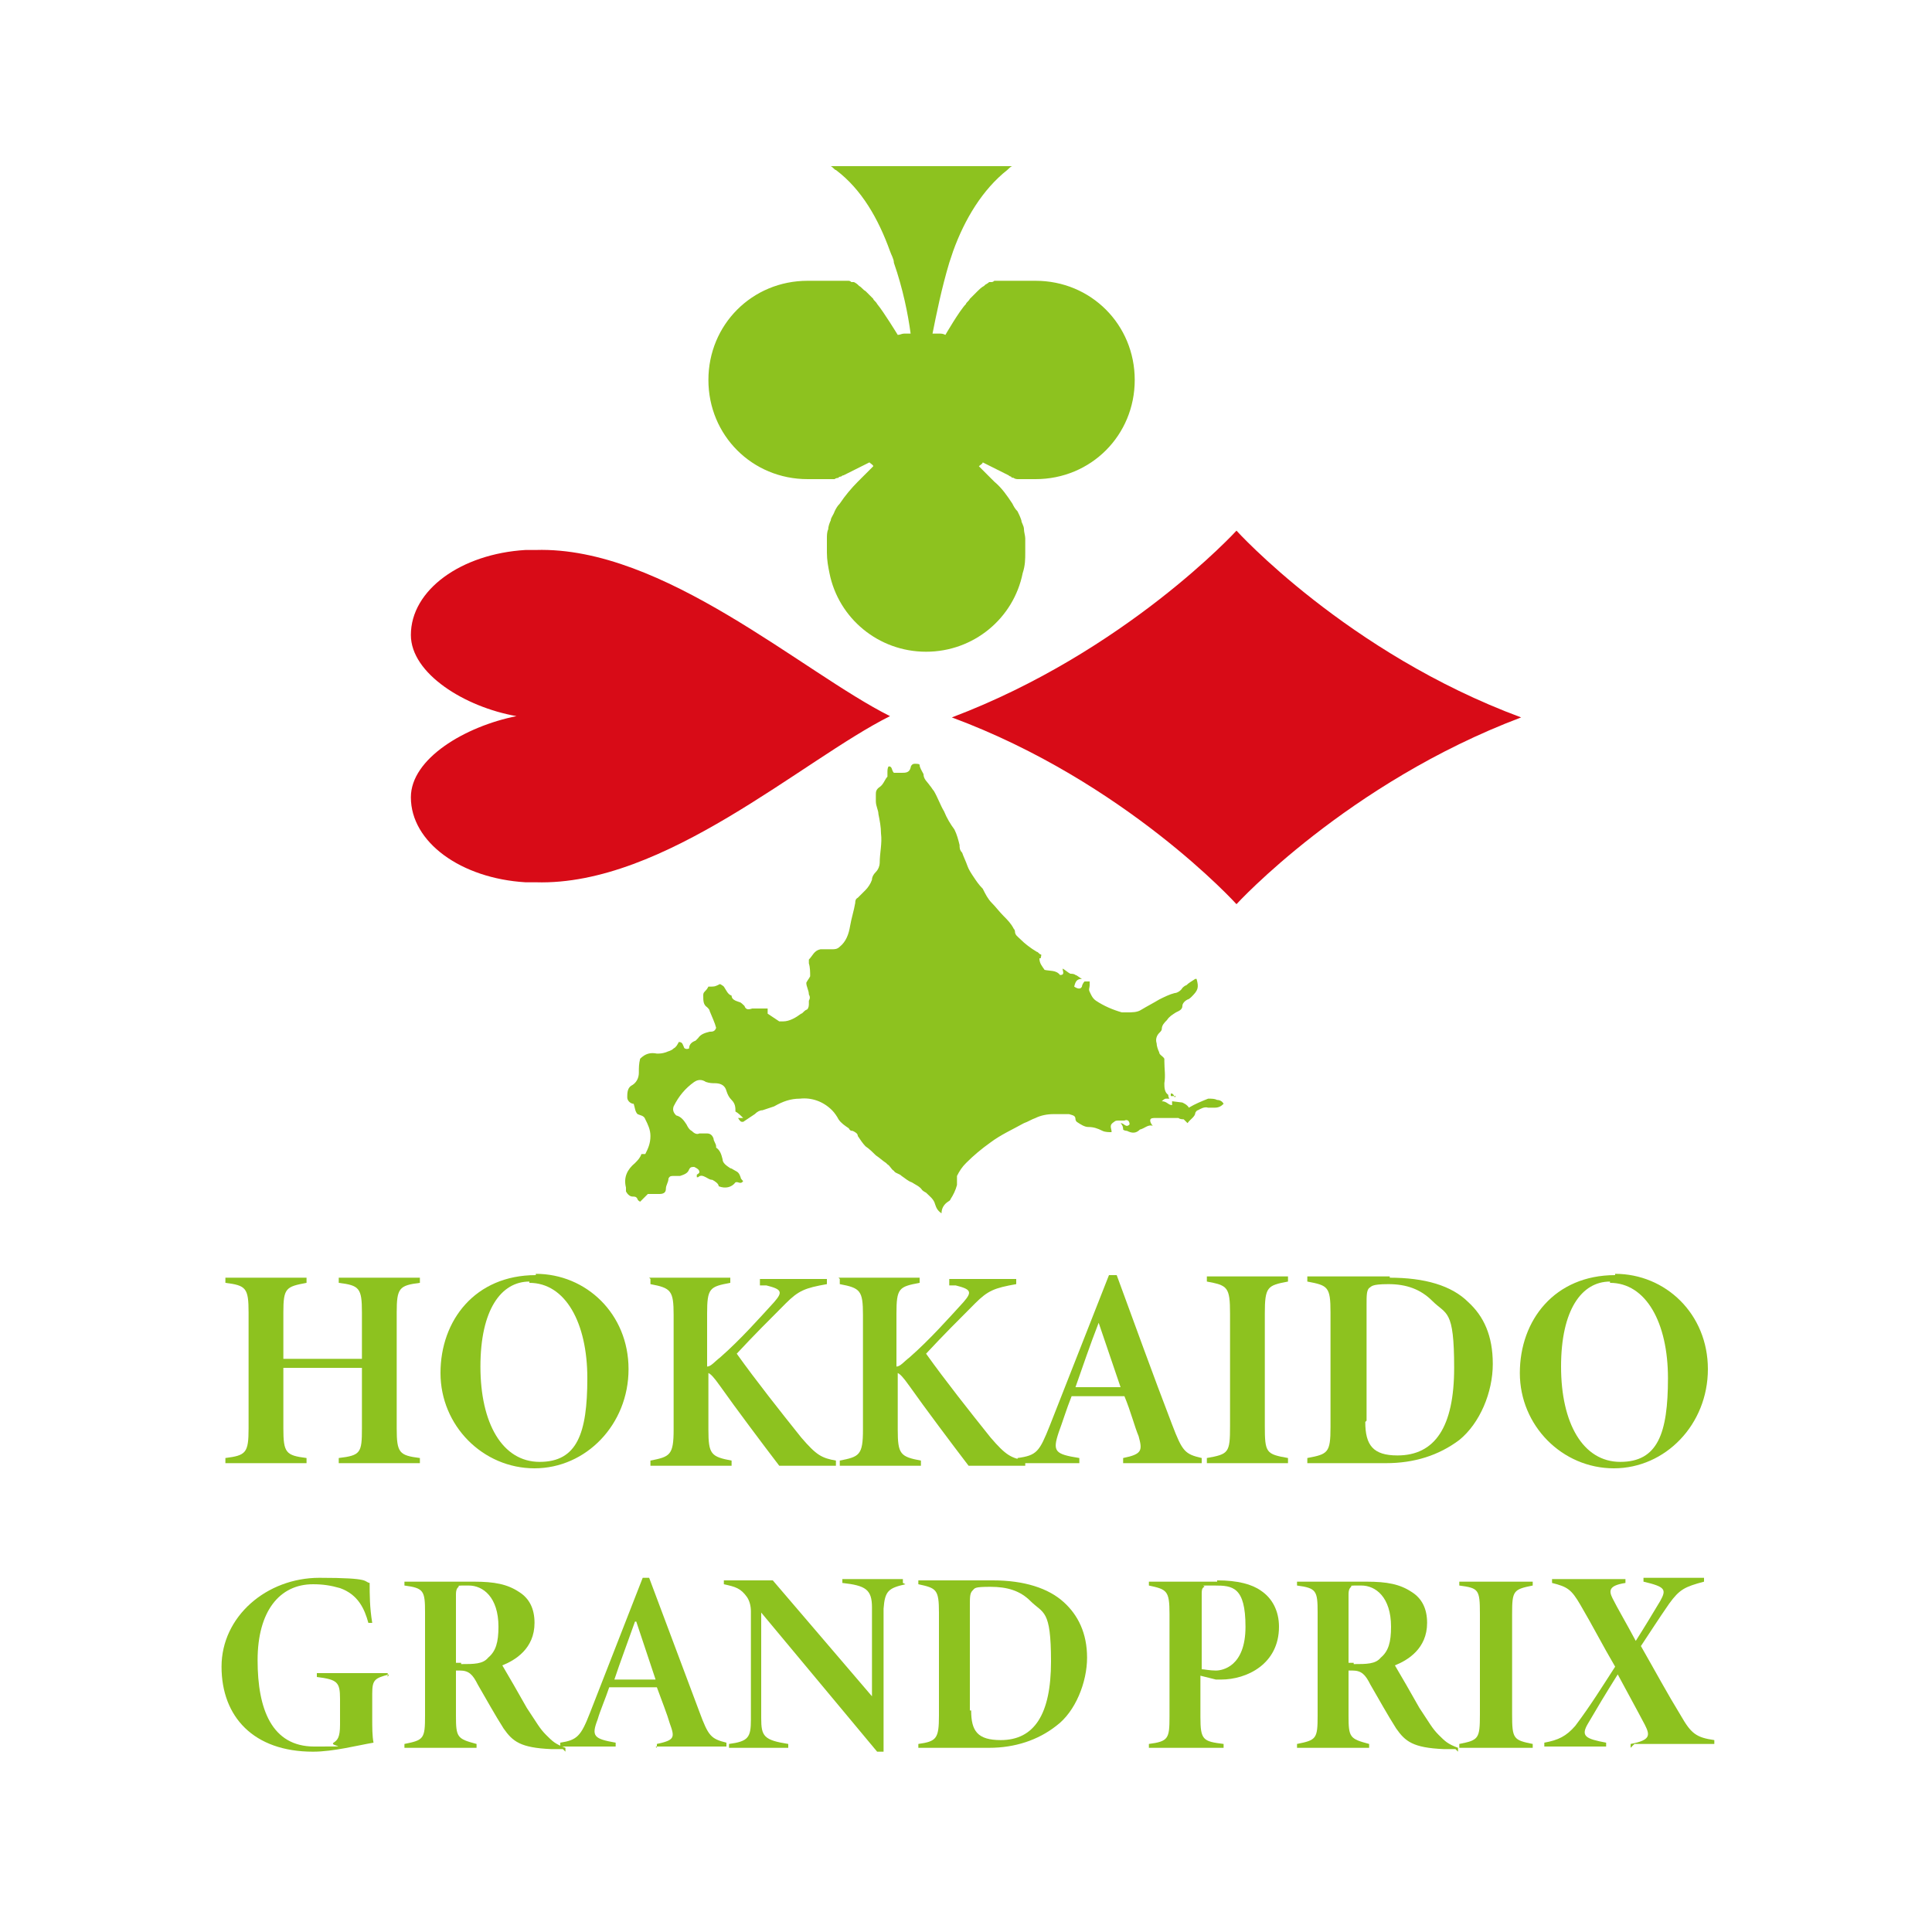 <?xml version="1.0" encoding="UTF-8"?>
<svg xmlns="http://www.w3.org/2000/svg" version="1.1" viewBox="0 0 150 150">
  <defs>
    <style>
      .cls-1 {
        fill: #fff;
      }

      .cls-2 {
        fill: #d80b17;
      }

      .cls-3 {
        fill: #8dc21f;
      }
    </style>
  </defs>
  <!-- Generator: Adobe Illustrator 28.7.1, SVG Export Plug-In . SVG Version: 1.2.0 Build 142)  -->
  <g>
    <g id="_レイヤー_1" data-name="レイヤー_1">
      <rect class="cls-1" width="150" height="150"/>
      <g>
        <path class="cls-3" d="M32.6,99.6c-1.6.2-1.8.4-1.8,2.3v9c0,1.9.2,2.1,1.8,2.3v.4h-6.3v-.4c1.7-.2,1.8-.4,1.8-2.3v-4.7h-6.1v4.7c0,1.9.2,2.1,1.8,2.3v.4h-6.3v-.4c1.6-.2,1.8-.4,1.8-2.3v-9c0-1.9-.2-2.1-1.8-2.3v-.4h6.3v.4c-1.6.3-1.8.4-1.8,2.3v3.6h6.1v-3.6c0-1.9-.2-2.1-1.8-2.3v-.4h6.3v.4Z"/>
        <path class="cls-3" d="M41.6,98.9c3.9,0,7.2,3.1,7.2,7.4s-3.3,7.7-7.3,7.7-7.3-3.3-7.3-7.4,2.7-7.6,7.4-7.6ZM41.1,99.5c-2.2,0-3.8,2.2-3.8,6.6s1.7,7.4,4.6,7.4,3.7-2.2,3.7-6.5-1.7-7.4-4.5-7.4Z"/>
        <path class="cls-3" d="M50.4,99.2h6.3v.4c-1.6.3-1.8.4-1.8,2.4v4.1c.3,0,.6-.4,1-.7,1.6-1.4,3.1-3.1,4.2-4.3.7-.8.6-1-.6-1.3h-.5v-.5h5.2v.4c-1.7.3-2.2.5-3.2,1.5-1.3,1.3-2.5,2.5-3.8,3.9,1.5,2.1,3.4,4.5,5,6.5,1.2,1.4,1.6,1.6,2.7,1.8v.4h-4.4c-1.3-1.7-3.4-4.5-4.6-6.2-.5-.7-.7-.9-.9-1v4.4c0,1.9.2,2.1,1.8,2.4v.4h-6.3v-.4c1.5-.3,1.8-.4,1.8-2.4v-8.9c0-1.9-.2-2.1-1.8-2.4v-.4Z"/>
        <path class="cls-3" d="M65.1,99.2h6.3v.4c-1.6.3-1.8.4-1.8,2.4v4.1c.3,0,.6-.4,1-.7,1.6-1.4,3.1-3.1,4.2-4.3.7-.8.6-1-.6-1.3h-.5v-.5h5.2v.4c-1.7.3-2.2.5-3.2,1.5-1.3,1.3-2.5,2.5-3.8,3.9,1.5,2.1,3.4,4.5,5,6.5,1.2,1.4,1.6,1.6,2.7,1.8v.4h-4.4c-1.3-1.7-3.4-4.5-4.6-6.2-.5-.7-.7-.9-.9-1v4.4c0,1.9.2,2.1,1.8,2.4v.4h-6.3v-.4c1.5-.3,1.8-.4,1.8-2.4v-8.9c0-1.9-.2-2.1-1.8-2.4v-.4Z"/>
        <path class="cls-3" d="M87.2,113.6v-.4c1.5-.3,1.5-.6,1.2-1.7-.3-.7-.6-1.9-1.1-3.1h-4.1c-.4,1-.7,2-1,2.8-.5,1.5-.3,1.7,1.6,2v.4h-4.8v-.4c1.5-.2,1.7-.5,2.5-2.5l4.6-11.7h.6c1.4,3.8,2.8,7.7,4.3,11.6.8,2.1,1,2.3,2.3,2.6v.4h-6.1ZM85.3,102.7c-.7,1.8-1.2,3.3-1.8,5h3.5l-1.7-5Z"/>
        <path class="cls-3" d="M93.7,113.6v-.4c1.7-.3,1.8-.4,1.8-2.5v-8.7c0-2.1-.2-2.2-1.8-2.5v-.4h6.3v.4c-1.6.3-1.8.4-1.8,2.5v8.7c0,2.1.1,2.2,1.8,2.5v.4h-6.3Z"/>
        <path class="cls-3" d="M107.9,99.2c2.7,0,4.8.6,6.1,1.9,1.2,1.1,1.9,2.6,1.9,4.8s-1,4.6-2.6,5.9c-1.6,1.2-3.5,1.8-5.7,1.8h-6.1v-.4c1.6-.3,1.8-.4,1.8-2.4v-8.9c0-2-.2-2.1-1.8-2.4v-.4h6.4ZM106,110.4c0,1.8.6,2.6,2.5,2.6,2.9,0,4.4-2.2,4.4-6.8s-.6-4.1-1.7-5.2c-.9-.9-2-1.3-3.4-1.3s-1.3.2-1.5.3c-.2.2-.2.6-.2,1.3v9Z"/>
        <path class="cls-3" d="M125.4,98.9c3.9,0,7.2,3.1,7.2,7.4s-3.3,7.7-7.3,7.7-7.3-3.3-7.3-7.4,2.7-7.6,7.4-7.6ZM125,99.5c-2.2,0-3.8,2.2-3.8,6.6s1.7,7.4,4.6,7.4,3.7-2.2,3.7-6.5-1.7-7.4-4.5-7.4Z"/>
        <path class="cls-3" d="M30.2,130c-1.1.3-1.3.4-1.3,1.5v1.9c0,.7,0,1.4.1,1.9-1.2.2-3.1.7-4.7.7-4.6,0-7.1-2.7-7.1-6.6s3.5-6.9,7.6-6.9,3.4.3,3.9.4c0,.9,0,1.9.2,3.1h-.3c-.3-1.1-.8-2.2-2.2-2.7-.7-.2-1.3-.3-2.1-.3-2.6,0-4.3,2.1-4.3,5.9s1.1,6.7,4.4,6.7,1.1,0,1.5-.3c.3-.2.5-.4.5-1.4v-2c0-1.3-.2-1.5-1.8-1.7v-.3h5.5v.3Z"/>
        <path class="cls-3" d="M43.7,135.8h-.9c-2.4-.1-3-.6-3.7-1.6-.7-1.1-1.3-2.2-2-3.4-.4-.8-.7-1.1-1.4-1.1h-.3v3.5c0,1.7.1,1.8,1.6,2.2v.3h-5.6v-.3c1.5-.3,1.6-.4,1.6-2.2v-8c0-1.7-.1-1.9-1.6-2.1v-.3h5.4c1.6,0,2.6.2,3.5.8.8.5,1.2,1.3,1.2,2.4,0,2-1.5,2.9-2.5,3.3.3.5,1.4,2.4,1.9,3.3.8,1.2,1,1.6,1.5,2.1.5.5.7.7,1.5,1v.3ZM35.8,129.2c1,0,1.7,0,2.1-.5.6-.5.8-1.2.8-2.4,0-2.3-1.2-3.2-2.3-3.2s-.7,0-.8.1c-.1.1-.2.2-.2.6v5.3h.4Z"/>
        <path class="cls-3" d="M51,135.7v-.3c1.4-.3,1.4-.5,1-1.6-.2-.7-.6-1.7-1-2.8h-3.7c-.3.9-.7,1.8-.9,2.5-.5,1.3-.3,1.5,1.4,1.8v.3h-4.3v-.3c1.3-.2,1.6-.5,2.3-2.3l4.1-10.5h.5c1.3,3.5,2.6,6.9,3.9,10.4.7,1.9.9,2.1,2.1,2.4v.3h-5.5ZM49.3,125.9c-.6,1.7-1.1,3-1.6,4.5h3.2l-1.5-4.5Z"/>
        <path class="cls-3" d="M70.3,123c-1.3.3-1.6.5-1.7,1.9,0,.6,0,1.1,0,3.2v7.9h-.5l-9-10.8v5.1c0,1.9,0,2.4,0,3.1,0,1.4.2,1.7,2.1,2v.3h-4.6v-.3c1.5-.2,1.7-.5,1.7-1.9,0-.7,0-1.5,0-3.2v-5.2c0-.4-.1-.8-.3-1.1-.5-.7-.9-.8-1.8-1v-.3h3.8l7.7,9v-3.7c0-2.1,0-2.6,0-3.2,0-1.4-.5-1.7-2.3-1.9v-.3h4.7v.3Z"/>
        <path class="cls-3" d="M77.1,122.7c2.4,0,4.3.6,5.5,1.7,1.1,1,1.8,2.4,1.8,4.3s-.9,4.2-2.4,5.3c-1.4,1.1-3.2,1.7-5.2,1.7h-5.5v-.3c1.4-.2,1.6-.4,1.6-2.2v-8c0-1.8-.2-1.9-1.6-2.2v-.3h5.8ZM75.4,132.8c0,1.6.5,2.3,2.3,2.3,2.6,0,3.9-2,3.9-6.1s-.6-3.7-1.6-4.7c-.8-.8-1.8-1.1-3.1-1.1s-1.2.1-1.4.3c-.2.2-.2.5-.2,1.2v8.1Z"/>
        <path class="cls-3" d="M94.5,122.7c1.6,0,2.7.3,3.4.8.9.6,1.4,1.6,1.4,2.8,0,2.9-2.5,4.1-4.5,4.1s-.2,0-.4,0l-1.2-.3v3.2c0,1.8.2,1.9,1.8,2.1v.3h-5.8v-.3c1.5-.2,1.6-.4,1.6-2.1v-8c0-1.8-.2-1.9-1.6-2.2v-.3h5.3ZM93.3,129.6c.2,0,.6.1,1.1.1s2.3-.3,2.3-3.4-1-3.2-2.4-3.2-.7,0-.8.1c-.2.1-.2.3-.2.6v5.7Z"/>
        <path class="cls-3" d="M113,135.8h-.9c-2.4-.1-3-.6-3.7-1.6-.7-1.1-1.3-2.2-2-3.4-.4-.8-.7-1.1-1.4-1.1h-.3v3.5c0,1.7.1,1.8,1.6,2.2v.3h-5.6v-.3c1.5-.3,1.6-.4,1.6-2.2v-8c0-1.7-.1-1.9-1.6-2.1v-.3h5.4c1.6,0,2.6.2,3.5.8.8.5,1.2,1.3,1.2,2.4,0,2-1.5,2.9-2.5,3.3.3.5,1.4,2.4,1.9,3.3.8,1.2,1,1.6,1.5,2.1.5.5.7.7,1.5,1v.3ZM105.1,129.2c1,0,1.7,0,2.1-.5.6-.5.8-1.2.8-2.4,0-2.3-1.2-3.2-2.3-3.2s-.7,0-.8.1c-.1.1-.2.2-.2.6v5.3h.4Z"/>
        <path class="cls-3" d="M113.3,135.7v-.3c1.5-.3,1.6-.4,1.6-2.3v-7.8c0-1.9-.1-2-1.6-2.2v-.3h5.7v.3c-1.5.3-1.6.4-1.6,2.2v7.8c0,1.9.1,2,1.6,2.3v.3h-5.7Z"/>
        <path class="cls-3" d="M126.6,135.7v-.3c1.6-.3,1.5-.7,1.1-1.5-.2-.4-.7-1.3-2.1-3.9-1,1.6-1.6,2.6-2.3,3.8-.6,1-.2,1.2,1.4,1.5v.3h-4.8v-.3c1.1-.2,1.7-.5,2.4-1.3,1.2-1.6,2-2.9,3.1-4.6-1-1.7-1.7-3.1-2.7-4.8-.7-1.2-1-1.4-2.2-1.7v-.3h5.7v.3c-1.3.2-1.3.6-1,1.2.4.8,1,1.8,1.8,3.3.7-1.1,1.3-2.1,1.9-3.1.5-.9.4-1.1-1.3-1.5v-.3h4.7v.3c-1.5.4-1.9.6-2.7,1.7-.9,1.3-1.4,2.1-2.2,3.3,1.2,2.1,2,3.6,3.1,5.4.8,1.4,1.2,1.7,2.6,1.9v.3h-6.2Z"/>
      </g>
      <g>
        <path class="cls-3" d="M91.8,85.6c.2.1.4.2.5.4.5-.3,1-.5,1.5-.7.3,0,.5,0,.7.1.2,0,.4.1.5.3-.2.2-.4.3-.7.3-.2,0-.3,0-.5,0-.3-.1-.6.1-.8.2,0,0-.1,0-.2.2,0,.3-.4.5-.6.8-.1-.1-.2-.2-.3-.3-.1,0-.3,0-.4-.1-.2,0-.3,0-.5,0-.3,0-.5,0-.8,0,0,0-.2,0-.3,0,0,0-.1,0-.2,0-.2,0-.4,0-.4.2,0,0,0,.2.2.4-.4-.1-.6.2-1,.3-.3.3-.6.3-1,.1,0,0-.2,0-.3-.1,0-.1,0-.3-.2-.5.3,0,.4.4.7.1,0-.3-.2-.4-.4-.3-.1,0-.3,0-.4,0-.2,0-.3,0-.4.1-.3.2-.3.3-.2.7,0,0,0,0,0,.1-.2,0-.5,0-.7-.1-.4-.2-.7-.3-1.1-.3-.3,0-.6-.2-.9-.4,0,0-.1-.1-.1-.2,0-.3-.2-.3-.5-.4-.4,0-.8,0-1.2,0-.5,0-1,.1-1.4.3-.3.1-.6.3-.9.4-.9.5-1.8.9-2.6,1.5-.7.5-1.3,1-1.9,1.6-.3.3-.5.6-.7,1,0,.1,0,.2,0,.3,0,.1,0,.3,0,.4-.1.4-.3.8-.5,1.1,0,0,0,.1-.2.2-.3.2-.5.5-.5.9-.3-.2-.4-.4-.5-.7-.1-.4-.4-.6-.7-.9,0,0-.2-.1-.3-.2-.2-.3-.5-.4-.8-.6-.3-.1-.5-.3-.8-.5-.2-.2-.5-.2-.6-.4-.2-.1-.3-.4-.5-.5,0,0,0,0-.1-.1-.3-.2-.5-.4-.8-.6-.2-.2-.5-.5-.8-.7-.2-.2-.4-.5-.6-.8,0-.2-.2-.3-.4-.4-.1,0-.2,0-.3-.2-.3-.2-.6-.4-.8-.7-.1-.2-.3-.5-.5-.7-.7-.7-1.6-1-2.5-.9-.7,0-1.3.2-2,.6-.3.1-.6.2-.9.3-.2,0-.4.1-.6.3-.3.2-.6.4-.9.6-.2,0-.2,0-.4-.3,0,0,.1,0,.2,0,0,0,0,0,.2,0-.2-.2-.4-.4-.6-.5,0-.3,0-.6-.3-.9-.2-.2-.3-.4-.4-.7-.1-.4-.4-.6-.9-.6-.2,0-.4,0-.7-.1-.3-.2-.6-.2-.9,0-.7.5-1.2,1.1-1.6,1.9-.1.3,0,.5.2.7.4.1.6.4.8.7.1.2.2.4.4.5.2.2.4.3.6.2.2,0,.4,0,.6,0,.2,0,.4.1.5.4,0,.2.2.4.2.6,0,0,0,.1,0,.1.3.2.4.5.5.9,0,.3.3.5.6.7.1,0,.2.1.4.2.2.1.3.2.4.5,0,.1.1.2.2.3-.2.3-.4,0-.6.1-.3.4-.8.5-1.3.3,0-.2-.3-.4-.5-.5-.2,0-.3-.1-.5-.2-.2-.1-.4-.2-.6,0,0,0-.1,0-.1,0,0,0,0-.1,0-.2,0,0,.2-.1.2-.2,0-.2-.2-.3-.4-.4-.2,0-.3,0-.4.2-.1.3-.4.4-.7.5-.1,0-.3,0-.5,0-.2,0-.3,0-.4.2,0,.3-.2.5-.2.8,0,.3-.2.4-.5.4-.3,0-.6,0-.9,0-.2.2-.4.4-.6.6,0,0-.2-.1-.2-.2-.1-.2-.2-.2-.4-.2-.2,0-.4-.2-.5-.4,0-.1,0-.2,0-.3-.2-.8.1-1.4.7-1.9.2-.2.4-.4.5-.7.1,0,.2,0,.3,0,.2-.4.4-.8.4-1.4,0-.5-.2-.9-.4-1.3-.1-.3-.4-.3-.6-.4-.2-.2-.2-.5-.3-.8,0,0,0,0,0,0-.2,0-.5-.2-.5-.5,0-.3,0-.7.3-.9.4-.2.6-.6.6-1,0-.4,0-.7.1-1.1,0,0,0,0,0,0,.4-.4.8-.5,1.3-.4.2,0,.4,0,.7-.1.2-.1.4-.1.6-.3.2-.1.3-.3.4-.5.3,0,.3.2.4.4,0,.1.2.2.4.1,0-.3.2-.5.5-.6,0,0,.1-.1.2-.2.2-.3.5-.4.9-.5.2,0,.4,0,.5-.3-.1-.4-.3-.8-.5-1.3,0-.1-.1-.2-.2-.3-.3-.2-.3-.5-.3-.9,0-.1,0-.2.1-.3.1-.1.2-.2.3-.4,0,0,0,0,.1,0,.4,0,.4,0,.8-.2,0,0,.2.1.3.2.2.3.3.6.6.7,0,.3.3.4.6.5.1,0,.3.2.4.3.1.3.3.3.6.2,0,0,.2,0,.2,0,.2,0,.4,0,.6,0,.1,0,.3,0,.4,0,0,.1,0,.3,0,.4.3.2.6.4.9.6,0,0,.2,0,.3,0,.5,0,1-.3,1.4-.6.1,0,.2-.2.4-.3.1,0,.2-.2.2-.4,0,0,0-.2,0-.3.1-.2.1-.3,0-.5,0-.3-.2-.6-.2-.9.1-.2.2-.3.3-.5,0-.3,0-.7-.1-1,0,0,0-.2,0-.3.3-.3.4-.7.9-.8.3,0,.6,0,.9,0,.2,0,.4,0,.6-.2.5-.4.7-1,.8-1.6.1-.6.3-1.2.4-1.8,0-.1,0-.3.2-.4.2-.2.4-.4.6-.6.2-.2.4-.5.5-.8,0-.2.1-.4.3-.6.2-.2.3-.5.3-.7,0-.8.2-1.5.1-2.3,0-.5-.1-1-.2-1.5,0-.3-.2-.6-.2-1,0-.2,0-.3,0-.5,0-.2,0-.4.3-.6.3-.2.4-.6.6-.8,0,0,0-.2,0-.3,0-.2,0-.4.1-.5.3,0,.2.3.4.5.2,0,.4,0,.6,0,.3,0,.6,0,.7-.4,0-.1.1-.3.3-.3.2,0,.4,0,.4.1,0,.2.2.5.3.7,0,.4.3.6.5.9.1.1.2.3.3.4.3.5.5,1.1.8,1.6.2.5.5,1,.8,1.4.2.4.3.8.4,1.2,0,.2,0,.4.2.6.1.3.3.7.4,1,.1.3.3.6.5.9.2.3.4.6.7.9,0,0,0,0,0,0,.2.4.4.8.7,1.1.3.3.6.7.9,1,.3.3.6.6.8,1,0,0,.1.1.1.2,0,.3.2.4.4.6.4.4.8.7,1.3,1,.1,0,.2.2.3.2.1,0,0,.2,0,.3h0s0,0-.1,0c0,.4.2.6.4.9.4.1.9,0,1.2.4.4,0,.2-.3.2-.5h0c.2.1.4.3.6.4.1,0,.3,0,.4.1.1,0,.3.2.5.3-.4,0-.5.2-.6.6.3.2.5.2.6,0,0-.1.1-.3.2-.4h.4c0,.1,0,.2,0,.3,0,.2-.1.3,0,.5.1.2.2.5.5.7.6.4,1.3.7,2,.9.1,0,.3,0,.4,0,.4,0,.8,0,1.1-.2.5-.3.9-.5,1.4-.8.4-.2.8-.4,1.2-.5.2,0,.5-.2.6-.4,0,0,.2-.2.3-.2.2-.2.4-.3.7-.5,0,0,0,0,.1,0,.2.7.1.9-.4,1.4,0,0-.2.2-.3.2-.2.1-.4.3-.4.5,0,.3-.3.4-.5.5-.3.2-.5.3-.7.6-.2.2-.4.4-.4.7,0,.1-.1.2-.2.3-.2.2-.3.5-.2.8,0,.2.1.5.2.7,0,.2.3.3.4.5,0,0,0,.1,0,.2,0,.6.1,1.1,0,1.7,0,.3,0,.7.3.9,0,0,0,.2.1.3-.1,0-.2,0-.3,0,0,0-.1,0-.3.2.4,0,.5.3.8.3v-.3ZM91.2,85.2c-.1-.3-.2-.3-.3-.3,0,0,0,.1,0,.2.2,0,.3,0,.4,0Z"/>
        <g id="HEART">
          <path id="HEART-2" data-name="HEART" class="cls-2" d="M41.2,42.7c-.1,0-.3,0-.4,0,0,0,0,0,0,0h0s0,0,0,0c-5,.3-8.9,3.1-8.9,6.6,0,0,0,0,0,0s0,0,0,0c0,3,4.2,5.6,8.2,6.3-4,.8-8.2,3.3-8.2,6.3s0,0,0,0,0,0,0,0c0,3.5,3.9,6.3,8.9,6.6,0,0,0,0,0,0h0s0,0,0,0c.1,0,.3,0,.4,0,.1,0,.2,0,.3,0s0,0,.1,0c10,.3,20.7-9.5,27.5-12.9,0,0,0,0,0,0,0,0,0,0,0,0,0,0,0,0,0,0,0,0,0,0,0,0-6.8-3.4-17.6-13.2-27.5-12.9,0,0,0,0-.1,0-.1,0-.2,0-.3,0Z"/>
        </g>
        <g id="DIAMOND">
          <path id="DIAMOND-2" data-name="DIAMOND" class="cls-2" d="M73.9,55.7c13.5,5,22.1,14.5,22.1,14.5,0,0,8.6-9.4,22.1-14.5-13.5-5-22.1-14.5-22.1-14.5,0,0-8.6,9.4-22.1,14.5Z"/>
        </g>
        <g id="CLUB">
          <path id="CLUB-2" data-name="CLUB" class="cls-3" d="M81.1,37.2h0c-.1,0-.2,0-.3,0,0,0,0,0,0,0-.1,0-.2,0-.3,0,0,0,0,0,0,0-.1,0-.2,0-.3,0,0,0,0,0,0,0-.1,0-.2,0-.3,0,0,0,0,0,0,0-.1,0-.2,0-.3,0,0,0,0,0,0,0,0,0-.2,0-.3,0,0,0,0,0,0,0,0,0-.2,0-.3,0,0,0,0,0,0,0,0,0-.2,0-.3-.1,0,0,0,0,0,0,0,0-.2,0-.2-.1,0,0,0,0,0,0,0,0-.1,0-.2-.1h0s0,0,0,0c0,0,0,0,0,0l-2-1c0,.1-.2.2-.3.3l1.2,1.2c.6.5,1,1.1,1.4,1.7,0,0,0,0,0,0,.1.2.2.4.4.6,0,0,0,0,0,0,.1.2.2.4.3.7,0,0,0,0,0,0,0,.2.2.4.2.7,0,0,0,0,0,0,0,.2.1.5.1.7,0,0,0,0,0,0,0,.1,0,.2,0,.4,0,0,0,0,0,0,0,.1,0,.2,0,.3,0,0,0,0,0,0,0,.1,0,.2,0,.4,0,.5,0,1-.2,1.6-.7,3.5-3.8,6.1-7.5,6.1h0c-3.7,0-6.8-2.6-7.5-6.1-.1-.5-.2-1-.2-1.6s0-.2,0-.4c0,0,0,0,0,0,0-.1,0-.2,0-.3,0,0,0,0,0,0,0-.1,0-.2,0-.4,0,0,0,0,0,0,0-.2,0-.5.1-.7,0,0,0,0,0,0,0-.2.1-.5.2-.7,0,0,0,0,0,0,0-.2.2-.4.3-.7,0,0,0,0,0,0,.1-.2.2-.4.4-.6,0,0,0,0,0,0,.4-.6.9-1.2,1.4-1.7l1.2-1.2c0-.1-.2-.2-.3-.3l-2,1s0,0,0,0h0s0,0,0,0c0,0-.1,0-.2.1,0,0,0,0,0,0,0,0-.2,0-.2.1,0,0,0,0,0,0,0,0-.2,0-.3.1,0,0,0,0,0,0,0,0-.2,0-.3,0,0,0,0,0,0,0,0,0-.2,0-.3,0,0,0,0,0,0,0-.1,0-.2,0-.3,0,0,0,0,0,0,0-.1,0-.2,0-.3,0,0,0,0,0,0,0-.1,0-.2,0-.3,0,0,0,0,0,0,0-.1,0-.2,0-.3,0,0,0,0,0,0,0-.1,0-.2,0-.3,0h0c-4.3,0-7.7-3.4-7.7-7.7s3.4-7.7,7.7-7.7h0c.1,0,.2,0,.3,0,0,0,0,0,0,0,0,0,.2,0,.2,0,0,0,0,0,0,0,0,0,.2,0,.3,0,0,0,0,0,0,0,0,0,.2,0,.2,0,0,0,0,0,0,0,0,0,.2,0,.3,0,0,0,0,0,0,0,0,0,.2,0,.3,0,0,0,0,0,0,0,0,0,.1,0,.2,0,0,0,0,0,0,0,0,0,.2,0,.3,0,0,0,0,0,0,0,0,0,.1,0,.2,0,0,0,0,0,.1,0,0,0,.1,0,.2,0,0,0,0,0,.1,0,0,0,.1,0,.2,0,0,0,0,0,.1,0,0,0,0,0,.1,0,0,0,0,0,.1,0,0,0,.1,0,.2.1,0,0,0,0,.1,0,0,0,0,0,0,0,0,0,0,0,.1,0,0,0,0,0,0,0,0,0,.2.1.3.2,0,0,0,0,0,0,0,0,0,0,.1.1,0,0,0,0,0,0,.2.1.3.3.5.4,0,0,0,0,0,0,.2.2.4.4.6.6,0,0,0,0,0,0,0,.1.2.2.3.4.5.6,1.6,2.4,1.6,2.4.2,0,.3-.1.5-.1,0,0,0,0,0,0,0,0,.1,0,.2,0,0,0,.2,0,.3,0,0,0,0,0,0,0-.2-1.5-.6-3.5-1.3-5.5,0,0,0,0,0,0,0,0,0,0,0,0,0-.3-.2-.6-.3-.9,0,0,0,0,0,0-.9-2.5-2.2-4.8-4.2-6.3-.1,0-.2-.2-.4-.3h14.1c-.1,0-.3.2-.4.3-1.9,1.5-3.3,3.8-4.2,6.3,0,0,0,0,0,0-.1.3-.2.6-.3.9,0,0,0,0,0,0,0,0,0,0,0,0-.6,2-1,4-1.3,5.5,0,0,0,0,0,0,0,0,.2,0,.3,0,0,0,.1,0,.2,0,0,0,0,0,0,0,.2,0,.3,0,.5.1,0,0,1.1-1.9,1.6-2.4,0-.1.2-.2.3-.4,0,0,0,0,0,0,.2-.2.4-.4.6-.6,0,0,0,0,0,0,.1-.1.3-.3.5-.4,0,0,0,0,0,0,0,0,0,0,.1-.1,0,0,0,0,0,0,0,0,.2-.1.3-.2,0,0,0,0,0,0,0,0,0,0,.1,0,0,0,0,0,0,0,0,0,0,0,.1,0,0,0,.1,0,.2-.1,0,0,0,0,.1,0,0,0,0,0,.1,0,0,0,0,0,.1,0,0,0,.1,0,.2,0,0,0,0,0,.1,0,0,0,.1,0,.2,0,0,0,0,0,.1,0,0,0,.1,0,.2,0,0,0,0,0,0,0,0,0,.2,0,.3,0,0,0,0,0,0,0,0,0,.1,0,.2,0,0,0,0,0,0,0,0,0,.2,0,.3,0,0,0,0,0,0,0,0,0,.2,0,.3,0,0,0,0,0,0,0,0,0,.2,0,.2,0,0,0,0,0,0,0,0,0,.2,0,.3,0,0,0,0,0,0,0,0,0,.2,0,.2,0,0,0,0,0,0,0,0,0,.2,0,.3,0h0c4.3,0,7.7,3.4,7.7,7.7s-3.4,7.7-7.7,7.7Z"/>
        </g>
      </g>
    </g>
  </g>
</svg>